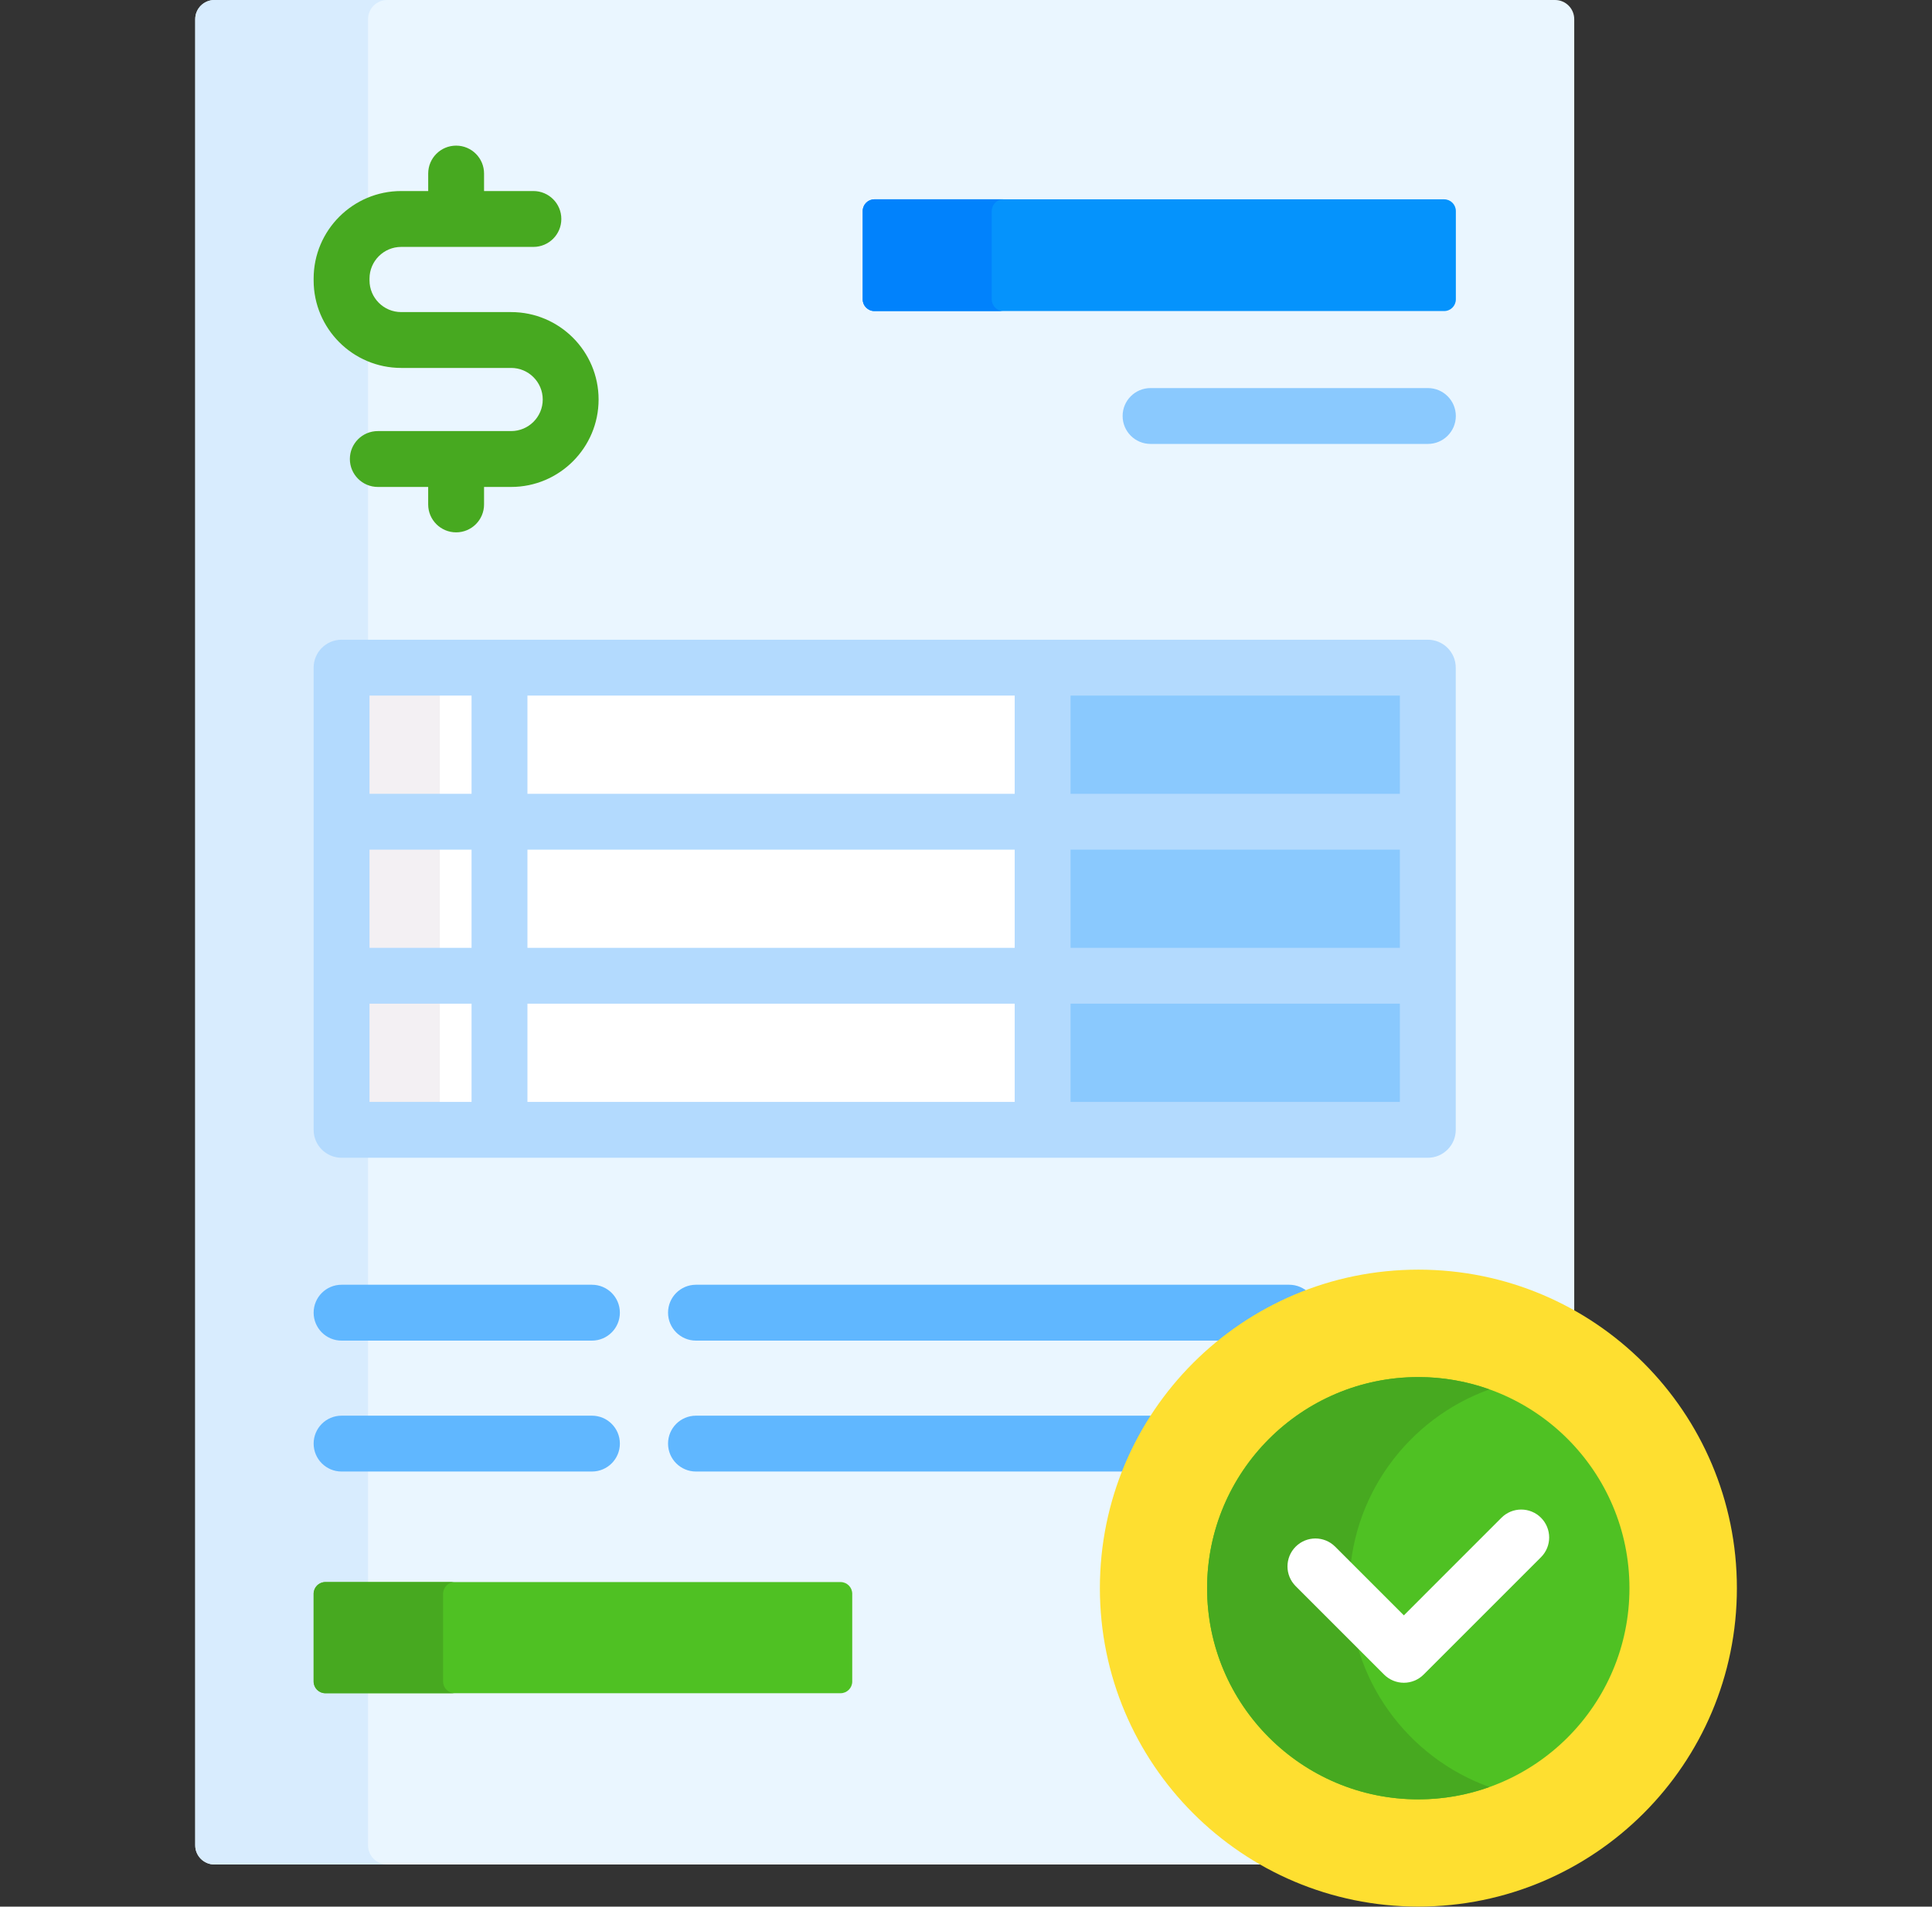 <svg width="77" height="76" viewBox="0 0 77 76" fill="none" xmlns="http://www.w3.org/2000/svg">
<rect x="0" y="0" width="77" height="76" fill="#333333" stroke="none"/>
<path d="M43.983 63.306C43.983 56.388 49.611 50.76 56.528 50.76C58.788 50.76 60.908 51.364 62.741 52.413V0.765C62.741 0.342 62.399 0 61.977 0H8.546C8.124 0 7.781 0.342 7.781 0.765V73.555C7.781 73.977 8.124 74.32 8.546 74.32H50.526C46.631 72.188 43.983 68.051 43.983 63.306Z" fill="#EAF6FF"/>
<path d="M14.669 73.555V0.765C14.669 0.342 15.011 0 15.434 0H8.546C8.124 0 7.781 0.342 7.781 0.765V73.555C7.781 73.977 8.124 74.32 8.546 74.32H15.434C15.011 74.32 14.669 73.977 14.669 73.555Z" fill="#D8ECFE"/>
<path d="M33.5 67.493H12.966C12.709 67.493 12.5 67.284 12.5 67.027V63.529C12.5 63.271 12.709 63.062 12.966 63.062H33.5C33.757 63.062 33.966 63.271 33.966 63.529V67.027C33.966 67.284 33.757 67.493 33.5 67.493Z" fill="#4FC123"/>
<path d="M17.66 67.027V63.529C17.66 63.271 17.869 63.062 18.127 63.062H12.966C12.709 63.062 12.5 63.271 12.5 63.529V67.027C12.5 67.284 12.709 67.493 12.966 67.493H18.127C17.869 67.493 17.66 67.284 17.66 67.027Z" fill="#47A920"/>
<path d="M13.609 26.617H56.902V45.039H13.609V26.617Z" fill="white"/>
<path d="M13.609 26.617H17.53V45.04H13.609V26.617Z" fill="#F3F0F3"/>
<path d="M41.547 26.617H56.899V45.039H41.547V26.617Z" fill="#8AC9FE"/>
<path d="M57.556 12.399H34.849C34.592 12.399 34.383 12.191 34.383 11.933V8.412C34.383 8.154 34.592 7.945 34.849 7.945H57.556C57.814 7.945 58.023 8.154 58.023 8.412V11.933C58.023 12.191 57.814 12.399 57.556 12.399Z" fill="#0593FC"/>
<path d="M39.526 11.933V8.412C39.526 8.154 39.735 7.945 39.993 7.945H34.849C34.592 7.945 34.383 8.154 34.383 8.412V11.933C34.383 12.191 34.592 12.399 34.849 12.399H39.993C39.735 12.399 39.526 12.191 39.526 11.933Z" fill="#0182FC"/>
<path d="M52.172 51.542C51.97 51.338 51.69 51.211 51.38 51.211H27.738C27.123 51.211 26.625 51.709 26.625 52.324C26.625 52.939 27.123 53.438 27.738 53.438H48.795C49.808 52.642 50.944 51.998 52.172 51.542Z" fill="#60B7FF"/>
<path d="M46.04 56.43H27.738C27.123 56.43 26.625 56.928 26.625 57.543C26.625 58.158 27.123 58.656 27.738 58.656H44.877C45.191 57.872 45.581 57.127 46.04 56.43Z" fill="#60B7FF"/>
<path d="M23.592 53.438H13.613C12.998 53.438 12.5 52.939 12.5 52.324C12.5 51.709 12.998 51.211 13.613 51.211H23.592C24.207 51.211 24.705 51.709 24.705 52.324C24.705 52.939 24.207 53.438 23.592 53.438Z" fill="#60B7FF"/>
<path d="M23.592 58.656H13.613C12.998 58.656 12.5 58.158 12.5 57.543C12.5 56.928 12.998 56.43 13.613 56.43H23.592C24.207 56.43 24.705 56.928 24.705 57.543C24.705 58.158 24.207 58.656 23.592 58.656Z" fill="#60B7FF"/>
<path d="M56.53 75.998C63.541 75.998 69.224 70.314 69.224 63.304C69.224 56.293 63.541 50.609 56.53 50.609C49.519 50.609 43.836 56.293 43.836 63.304C43.836 70.314 49.519 75.998 56.53 75.998Z" fill="#FEDF30"/>
<path d="M56.526 71.723C61.174 71.723 64.942 67.955 64.942 63.307C64.942 58.659 61.174 54.891 56.526 54.891C51.877 54.891 48.109 58.659 48.109 63.307C48.109 67.955 51.877 71.723 56.526 71.723Z" fill="#4FC123"/>
<path d="M53.779 63.307C53.779 59.661 56.111 56.55 59.361 55.383C58.474 55.065 57.52 54.891 56.526 54.891C51.885 54.891 48.109 58.666 48.109 63.307C48.109 67.948 51.885 71.724 56.526 71.724C57.52 71.724 58.474 71.549 59.361 71.231C56.111 70.065 53.779 66.954 53.779 63.307Z" fill="#47A920"/>
<path d="M55.951 67.076C55.656 67.076 55.373 66.959 55.163 66.75L51.639 63.225C51.204 62.79 51.204 62.086 51.639 61.651C52.074 61.216 52.778 61.216 53.213 61.651L55.951 64.389L59.841 60.498C60.276 60.063 60.981 60.063 61.416 60.498C61.851 60.933 61.851 61.638 61.416 62.072L56.738 66.75C56.529 66.959 56.246 67.076 55.951 67.076Z" fill="white"/>
<path d="M20.372 12.44H15.989C15.293 12.44 14.727 11.873 14.727 11.177V11.105C14.727 10.409 15.293 9.842 15.989 9.842H21.259C21.874 9.842 22.372 9.344 22.372 8.729C22.372 8.114 21.874 7.615 21.259 7.615H19.292V6.918C19.292 6.303 18.794 5.805 18.179 5.805C17.564 5.805 17.066 6.303 17.066 6.918V7.615H15.989C14.065 7.615 12.5 9.181 12.5 11.105V11.177C12.5 13.101 14.066 14.666 15.989 14.666H20.372C21.066 14.666 21.631 15.231 21.631 15.925C21.631 16.619 21.066 17.183 20.372 17.183H15.058C14.443 17.183 13.944 17.682 13.944 18.296C13.944 18.911 14.443 19.41 15.058 19.41H17.065V20.107C17.065 20.722 17.564 21.22 18.179 21.22C18.794 21.22 19.292 20.722 19.292 20.107V19.41H20.372C22.294 19.41 23.857 17.846 23.857 15.925C23.857 14.003 22.294 12.44 20.372 12.44Z" fill="#47A920"/>
<path d="M56.909 17.695H45.855C45.24 17.695 44.742 17.197 44.742 16.582C44.742 15.967 45.24 15.469 45.855 15.469H56.909C57.524 15.469 58.022 15.967 58.022 16.582C58.022 17.197 57.524 17.695 56.909 17.695Z" fill="#8AC9FE"/>
<path d="M56.906 25.5H13.613C12.998 25.5 12.5 25.998 12.5 26.613V45.036C12.5 45.65 12.998 46.149 13.613 46.149H56.906C57.521 46.149 58.019 45.65 58.019 45.036V26.613C58.019 25.998 57.521 25.5 56.906 25.5ZM14.727 33.867H18.794V37.782H14.727V33.867ZM40.441 37.782H21.021V33.867H40.441V37.782ZM42.667 37.782V33.867H55.792V37.782H42.667ZM55.792 40.008V43.922H42.667V40.008H55.792ZM40.441 31.641H21.021V27.727H40.441V31.641ZM21.021 40.008H40.441V43.922H21.021V40.008ZM55.792 31.641H42.667V27.727H55.792V31.641ZM18.794 27.727V31.641H14.727V27.727H18.794ZM14.727 40.008H18.794V43.922H14.727V40.008Z" fill="#B3DAFE"/>
</svg>
